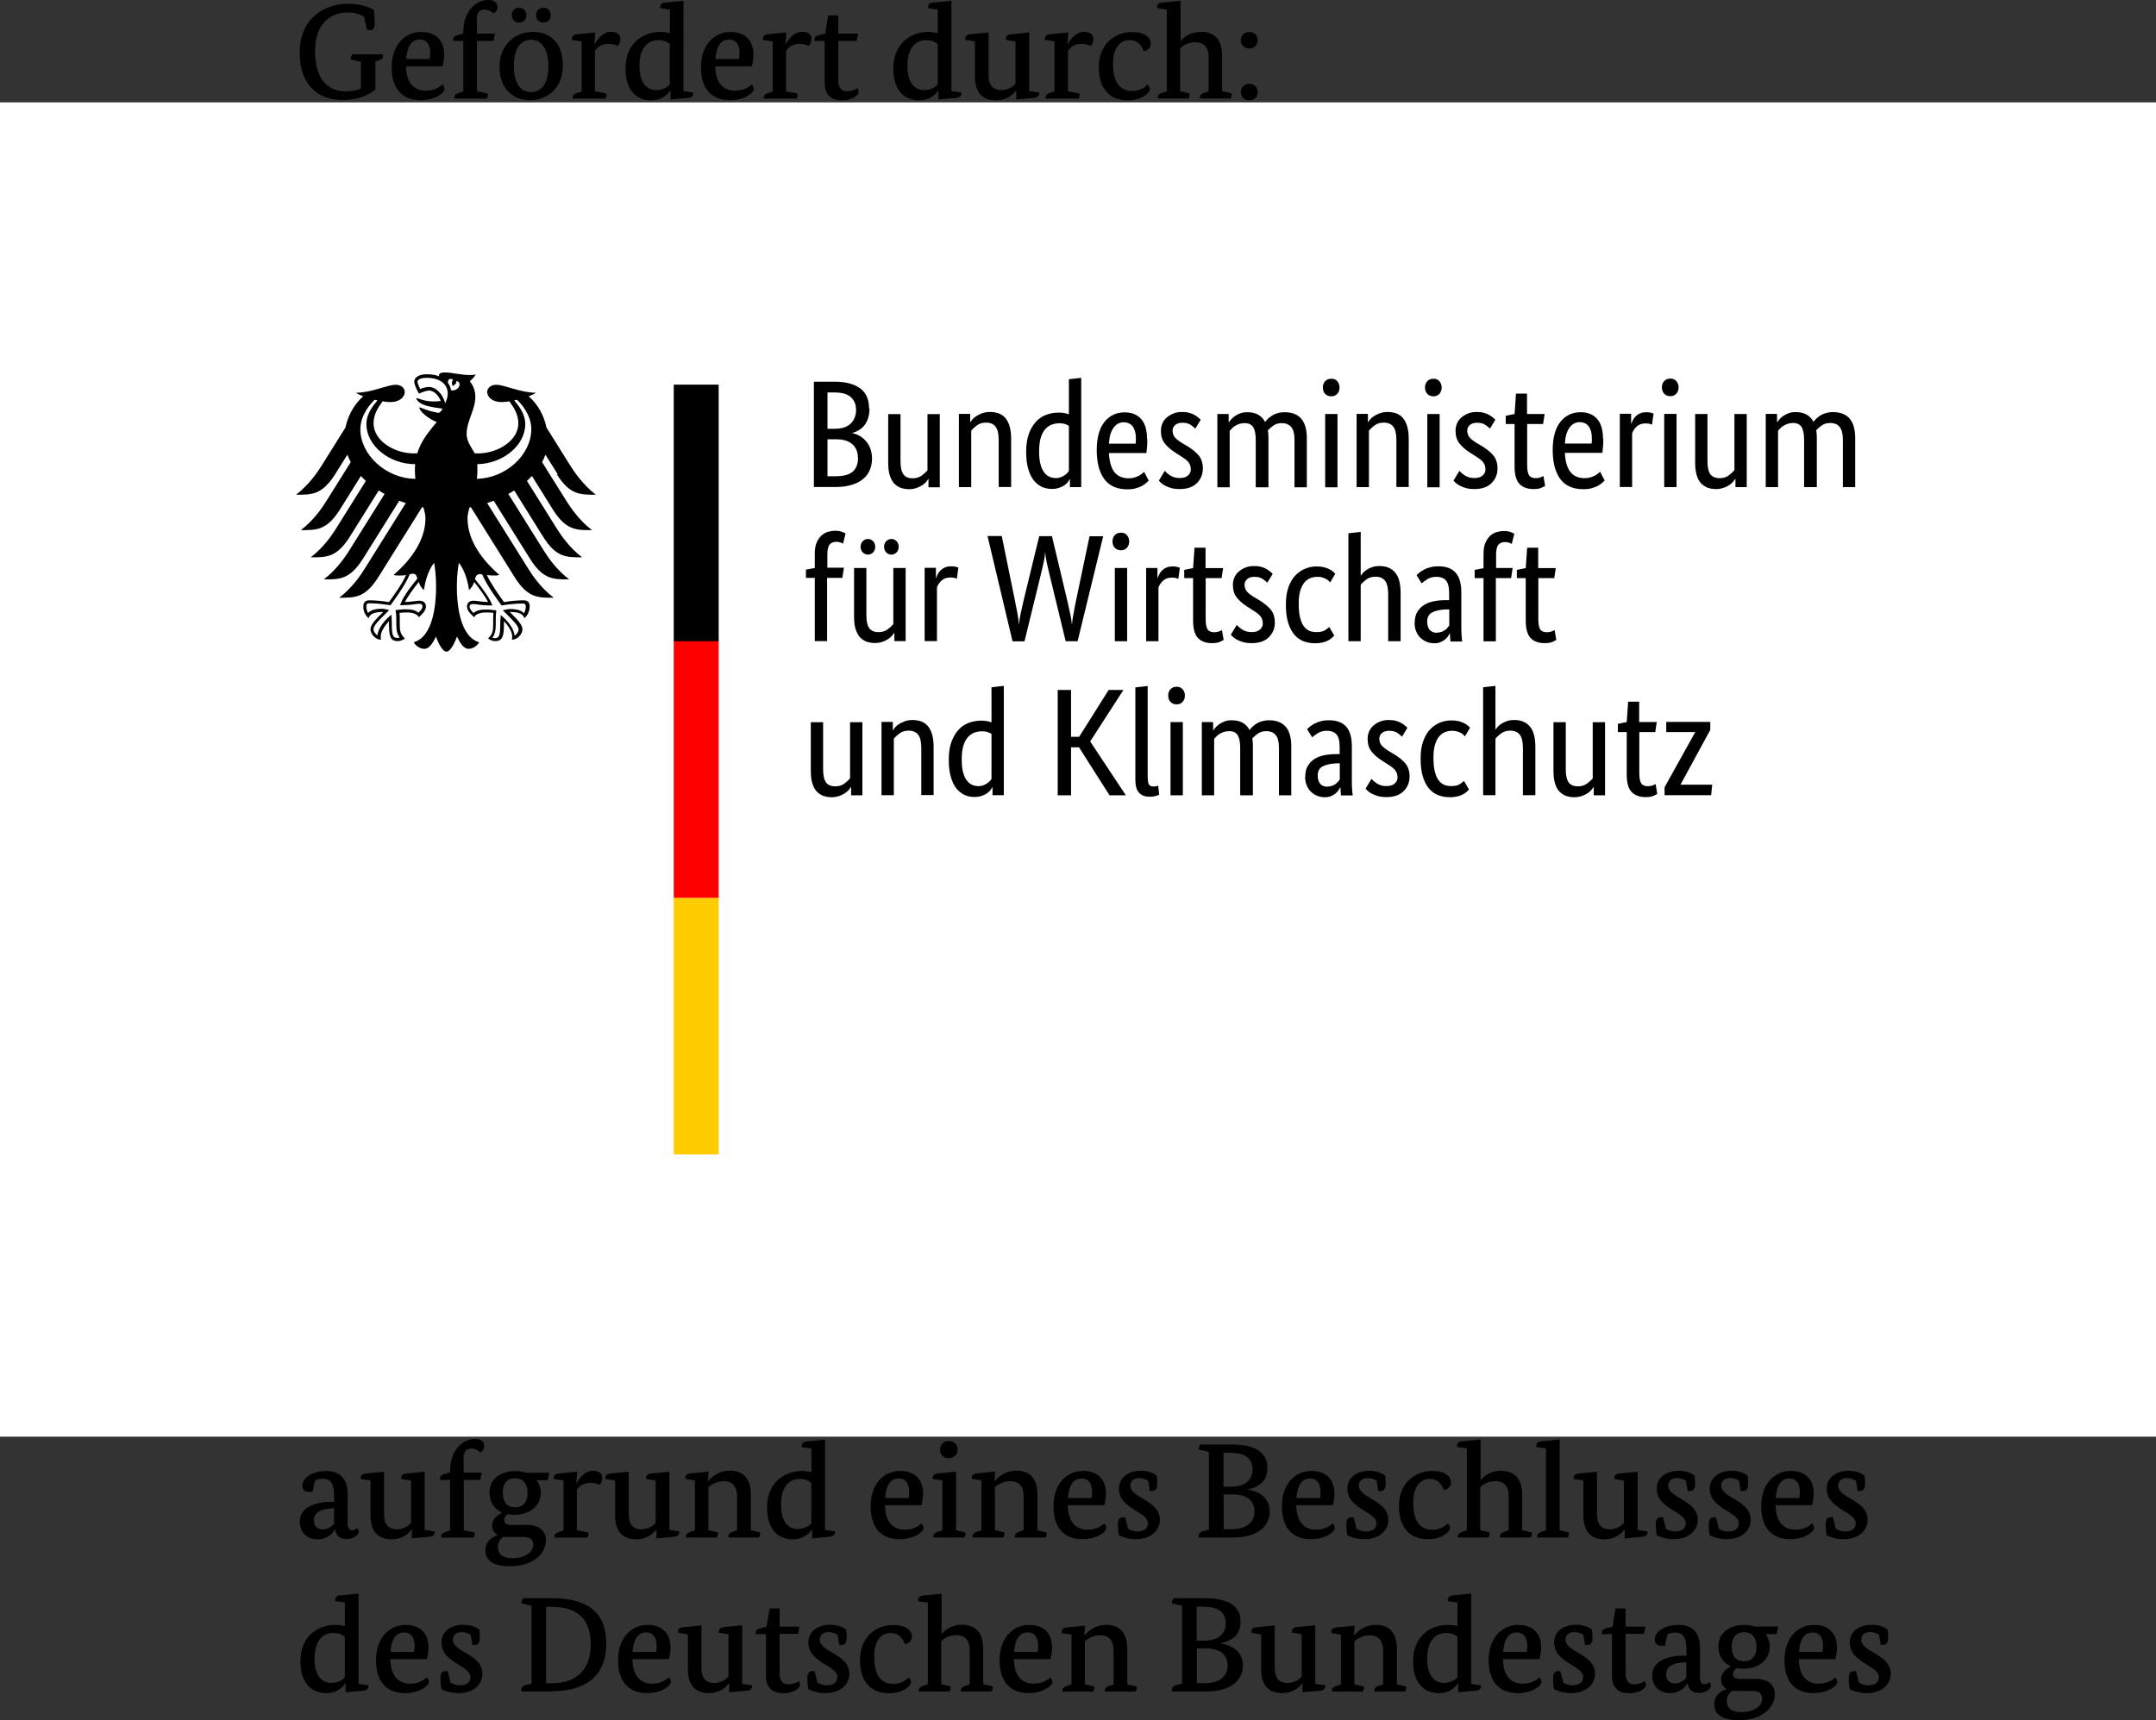 <?xml version="1.0" encoding="UTF-8"?>
<svg xmlns="http://www.w3.org/2000/svg" id="Ebene_1" data-name="Ebene 1" viewBox="0 0 168 134.07">
  <rect x="0" y="0" width="168" height="134.07" fill="#333333" stroke="none"/>
  <defs>
    <style>
      .cls-1 {
        fill: #fff;
      }

      .cls-2 {
        fill: #fc0;
      }

      .cls-3 {
        fill: red;
      }
    </style>
  </defs>
  <g id="Logo_BMWK" data-name="Logo BMWK">
    <rect class="cls-1" y="7.98" width="168" height="104"></rect>
    <path d="M67.75,31.86c0,.29-.04,.54-.11,.75-.07,.21-.17,.4-.29,.55-.12,.15-.27,.28-.43,.37-.16,.1-.33,.17-.51,.21v.02c.21,.04,.41,.12,.6,.23,.19,.11,.35,.25,.49,.42,.14,.17,.25,.36,.33,.59,.08,.23,.12,.47,.12,.74,0,.33-.06,.62-.17,.89-.11,.27-.28,.5-.52,.7-.23,.2-.53,.35-.89,.46s-.78,.17-1.27,.17h-1.68v-8.21h1.58c.48,0,.9,.05,1.24,.15,.35,.1,.63,.24,.85,.42,.22,.18,.38,.4,.48,.66,.1,.26,.15,.55,.15,.86Zm-1.05,.04c0-.38-.13-.69-.4-.94-.27-.25-.69-.37-1.27-.37h-.55v2.83h.54c.56,0,.98-.13,1.26-.4,.29-.27,.43-.64,.43-1.12Zm.15,3.78c0-.44-.14-.8-.43-1.05-.29-.26-.7-.39-1.24-.39h-.7v2.88h.64c.61,0,1.05-.12,1.33-.36,.27-.24,.41-.6,.41-1.08Zm6.38,2.3h-.88v-.64h-.02s-.08,.12-.15,.21c-.08,.09-.18,.18-.3,.26-.12,.08-.27,.16-.45,.22-.17,.06-.37,.1-.58,.1-.25,0-.48-.04-.68-.11-.2-.08-.37-.2-.52-.36-.14-.17-.25-.38-.33-.65-.08-.27-.11-.59-.11-.98v-3.75h.96v3.68c0,.48,.08,.82,.23,1.02,.15,.2,.39,.3,.72,.3,.28,0,.51-.07,.7-.21,.19-.14,.34-.28,.45-.41v-4.38h.96v5.71Zm4.59,0v-3.68c0-.48-.08-.83-.24-1.04-.16-.21-.41-.32-.74-.32-.29,0-.52,.07-.71,.21-.19,.14-.34,.28-.45,.42v4.4h-.96v-5.71h.88v.64h.02s.08-.12,.15-.21c.08-.09,.18-.18,.31-.26,.13-.08,.28-.16,.45-.22,.17-.06,.37-.1,.6-.1,.25,0,.48,.04,.69,.11,.21,.08,.38,.2,.52,.36s.25,.38,.33,.65c.08,.27,.12,.59,.12,.98v3.75h-.96Zm2.14-2.77c0-.58,.08-1.06,.23-1.45,.15-.39,.35-.7,.58-.94,.24-.24,.51-.41,.81-.51,.3-.1,.6-.15,.9-.15,.18,0,.34,.01,.48,.04,.13,.03,.25,.06,.33,.1v-2.74l.96-.11v8.52h-.88v-.61h-.02s-.07,.11-.13,.2-.15,.17-.26,.25-.25,.15-.42,.21c-.17,.06-.36,.09-.58,.09-.27,0-.53-.05-.77-.16-.24-.11-.45-.28-.64-.51-.18-.23-.33-.54-.43-.9-.11-.37-.16-.82-.16-1.34Zm2.26,2.06c.15,0,.29-.02,.4-.06,.12-.04,.22-.09,.31-.15,.09-.06,.16-.12,.22-.18,.06-.06,.11-.12,.14-.17v-3.52c-.09-.06-.19-.1-.3-.14-.12-.04-.26-.06-.43-.06-.22,0-.43,.04-.62,.11-.19,.08-.36,.2-.51,.37-.14,.17-.26,.4-.34,.68s-.12,.62-.12,1.02,.03,.73,.1,.99c.07,.27,.16,.48,.28,.64,.12,.16,.25,.28,.4,.35,.15,.07,.31,.11,.48,.11Zm7.18-3.07c0,.25,0,.46-.02,.64-.02,.18-.03,.34-.05,.47h-2.92c.03,.67,.18,1.17,.43,1.49,.26,.32,.63,.48,1.11,.48,.17,0,.32-.02,.45-.06s.25-.09,.35-.14c.1-.06,.18-.11,.25-.17,.07-.06,.12-.1,.15-.13l.36,.68s-.1,.1-.18,.17c-.08,.08-.19,.15-.32,.23-.13,.08-.3,.14-.5,.2-.2,.06-.43,.08-.7,.08-.36,0-.68-.06-.97-.18-.29-.12-.54-.3-.74-.55-.2-.25-.36-.57-.47-.95-.11-.38-.17-.85-.17-1.39,0-.51,.06-.95,.17-1.32,.11-.37,.27-.67,.47-.91s.43-.41,.69-.53c.26-.11,.54-.17,.84-.17,.55,0,.98,.17,1.29,.52s.46,.86,.46,1.55Zm-1.81-1.29c-.34,0-.61,.14-.82,.43s-.33,.7-.36,1.24h2.08s.01-.1,.02-.17c0-.08,0-.16,0-.24,0-.4-.08-.7-.24-.92-.16-.22-.39-.33-.69-.33Zm5.56,.51c-.06-.07-.18-.17-.35-.29-.17-.12-.38-.18-.65-.18-.25,0-.45,.06-.58,.18-.13,.12-.2,.26-.2,.43,0,.21,.06,.39,.18,.53,.12,.14,.31,.29,.57,.45l.36,.21c.39,.23,.69,.48,.92,.74,.22,.27,.33,.61,.33,1.03,0,.45-.16,.83-.47,1.14-.31,.31-.76,.46-1.35,.46-.23,0-.43-.02-.61-.07-.17-.05-.33-.1-.46-.17-.13-.06-.24-.13-.33-.21-.09-.08-.16-.14-.21-.21l.46-.76s.11,.1,.17,.17c.07,.06,.15,.12,.24,.18,.1,.06,.2,.11,.32,.15,.12,.04,.26,.06,.42,.06,.29,0,.5-.06,.65-.19,.15-.13,.23-.28,.23-.46,0-.13-.02-.25-.05-.35-.04-.1-.09-.19-.16-.27s-.16-.15-.26-.23c-.1-.07-.22-.15-.36-.24l-.36-.23c-.36-.23-.64-.47-.84-.73-.2-.25-.3-.58-.3-.98,0-.21,.04-.41,.12-.59,.08-.18,.2-.33,.35-.46,.15-.13,.33-.23,.53-.31,.2-.08,.42-.11,.65-.11s.41,.02,.57,.07c.16,.04,.3,.1,.41,.17,.11,.07,.21,.13,.29,.2,.08,.07,.14,.12,.18,.17l-.42,.69Zm4.7,4.56v-3.68c0-.47-.07-.81-.2-1.01s-.35-.31-.65-.31c-.16,0-.3,.02-.42,.06-.12,.04-.23,.09-.33,.15s-.18,.12-.25,.2c-.07,.07-.13,.13-.18,.19v4.4h-.96v-5.71h.88v.64h.02c.04-.06,.1-.14,.18-.23,.08-.09,.18-.18,.3-.26,.12-.08,.26-.15,.42-.21s.34-.08,.54-.08c.65,0,1.11,.25,1.38,.76,.06-.08,.13-.16,.23-.26,.1-.09,.21-.17,.33-.25,.13-.08,.27-.14,.43-.18,.16-.05,.33-.07,.52-.07,1.16,0,1.74,.67,1.74,2.02v3.83h-.96v-3.68c0-.47-.08-.81-.25-1.01s-.41-.31-.74-.31c-.27,0-.49,.07-.67,.2-.18,.13-.32,.26-.42,.37,.02,.09,.03,.18,.04,.28,0,.1,.01,.2,.01,.32v3.83h-.96Zm6.37,0h-.96v-5.71h.96v5.71Zm-.48-7.09c-.2,0-.36-.06-.48-.19s-.18-.29-.18-.5,.06-.36,.18-.49,.28-.19,.48-.19,.35,.06,.46,.19,.18,.29,.18,.49-.06,.37-.18,.5-.27,.19-.46,.19Zm5.07,7.09v-3.68c0-.48-.08-.83-.24-1.04-.16-.21-.41-.32-.74-.32-.29,0-.52,.07-.71,.21s-.34,.28-.45,.42v4.4h-.96v-5.71h.88v.64h.02s.08-.12,.15-.21c.08-.09,.18-.18,.31-.26s.28-.16,.45-.22,.37-.1,.59-.1c.25,0,.48,.04,.69,.11,.21,.08,.38,.2,.52,.36s.25,.38,.33,.65c.08,.27,.12,.59,.12,.98v3.75h-.96Zm3.37,0h-.96v-5.71h.96v5.71Zm-.48-7.09c-.2,0-.36-.06-.48-.19s-.18-.29-.18-.5,.06-.36,.18-.49,.28-.19,.48-.19,.35,.06,.46,.19,.18,.29,.18,.49-.06,.37-.18,.5-.27,.19-.46,.19Zm4.41,2.53c-.06-.07-.18-.17-.35-.29-.17-.12-.38-.18-.65-.18-.25,0-.45,.06-.58,.18s-.2,.26-.2,.43c0,.21,.06,.39,.18,.53,.12,.14,.31,.29,.57,.45l.36,.21c.39,.23,.69,.48,.92,.74,.22,.27,.33,.61,.33,1.03,0,.45-.16,.83-.47,1.14-.31,.31-.76,.46-1.35,.46-.23,0-.43-.02-.61-.07-.17-.05-.33-.1-.46-.17-.13-.06-.24-.13-.33-.21-.09-.08-.16-.14-.21-.21l.46-.76s.11,.1,.17,.17c.07,.06,.15,.12,.24,.18,.1,.06,.2,.11,.32,.15s.26,.06,.42,.06c.29,0,.5-.06,.65-.19,.15-.13,.23-.28,.23-.46,0-.13-.02-.25-.05-.35-.04-.1-.09-.19-.16-.27s-.16-.15-.26-.23-.22-.15-.36-.24l-.36-.23c-.36-.23-.64-.47-.84-.73-.2-.25-.3-.58-.3-.98,0-.21,.04-.41,.12-.59,.08-.18,.2-.33,.35-.46,.15-.13,.33-.23,.53-.31,.2-.08,.42-.11,.65-.11s.41,.02,.57,.07c.16,.04,.3,.1,.41,.17,.11,.07,.21,.13,.29,.2,.08,.07,.14,.12,.18,.17l-.42,.69Zm4.14-.37h-1.25v3.17c0,.4,.05,.68,.15,.83,.1,.15,.28,.22,.52,.22,.14,0,.27-.02,.37-.06s.18-.08,.23-.11l.13,.77s-.13,.08-.29,.15c-.15,.07-.35,.1-.61,.1-.49,0-.86-.14-1.11-.41-.25-.27-.37-.73-.37-1.36v-3.3h-.69v-.64l.69-.14,.11-1.59h.86v1.59h1.37l-.12,.79Zm4.68,1.14c0,.25,0,.46-.02,.64s-.03,.34-.05,.47h-2.92c.03,.67,.18,1.17,.43,1.49,.26,.32,.63,.48,1.11,.48,.17,0,.32-.02,.45-.06s.25-.09,.35-.14c.1-.06,.18-.11,.25-.17,.07-.06,.12-.1,.15-.13l.36,.68s-.1,.1-.18,.17c-.08,.08-.19,.15-.32,.23-.13,.08-.3,.14-.5,.2-.2,.06-.43,.08-.7,.08-.36,0-.68-.06-.97-.18-.29-.12-.54-.3-.74-.55-.2-.25-.36-.57-.47-.95-.11-.38-.17-.85-.17-1.39,0-.51,.06-.95,.17-1.32,.11-.37,.27-.67,.47-.91s.43-.41,.69-.53c.26-.11,.54-.17,.84-.17,.55,0,.98,.17,1.29,.52s.46,.86,.46,1.55Zm-1.81-1.29c-.34,0-.61,.14-.82,.43s-.33,.7-.36,1.24h2.08s.01-.1,.02-.17c0-.08,0-.16,0-.24,0-.4-.08-.7-.24-.92-.16-.22-.39-.33-.69-.33Zm5.6,.2s-.08-.04-.15-.06c-.08-.02-.19-.04-.32-.04-.3,0-.54,.08-.71,.24-.17,.16-.29,.34-.36,.53v4.19h-.96v-5.71h.88v.77h.02c.04-.11,.09-.22,.15-.33s.14-.2,.24-.29,.21-.15,.34-.2c.13-.05,.29-.07,.47-.07,.13,0,.24,.01,.33,.04s.15,.04,.2,.06l-.12,.86Zm1.92,4.87h-.96v-5.71h.96v5.71Zm-.48-7.09c-.2,0-.36-.06-.48-.19s-.18-.29-.18-.5,.06-.36,.18-.49,.28-.19,.48-.19,.35,.06,.46,.19,.18,.29,.18,.49-.06,.37-.18,.5-.27,.19-.46,.19Zm5.95,7.09h-.88v-.64h-.02s-.08,.12-.15,.21c-.08,.09-.18,.18-.3,.26-.12,.08-.27,.16-.45,.22-.17,.06-.37,.1-.58,.1-.25,0-.48-.04-.68-.11-.2-.08-.37-.2-.52-.36s-.25-.38-.33-.65c-.08-.27-.11-.59-.11-.98v-3.75h.96v3.68c0,.48,.08,.82,.23,1.02,.15,.2,.39,.3,.72,.3,.28,0,.51-.07,.7-.21,.19-.14,.34-.28,.45-.41v-4.38h.96v5.71Zm4.47,0v-3.68c0-.47-.07-.81-.2-1.01s-.35-.31-.65-.31c-.16,0-.3,.02-.42,.06-.12,.04-.23,.09-.33,.15-.1,.06-.18,.12-.25,.2s-.13,.13-.18,.19v4.4h-.96v-5.71h.88v.64h.02c.04-.06,.1-.14,.18-.23,.08-.09,.18-.18,.3-.26s.26-.15,.42-.21,.34-.08,.54-.08c.65,0,1.11,.25,1.38,.76,.06-.08,.13-.16,.23-.26,.1-.09,.21-.17,.33-.25,.13-.08,.27-.14,.43-.18s.33-.07,.52-.07c1.16,0,1.74,.67,1.74,2.02v3.83h-.96v-3.68c0-.47-.08-.81-.25-1.01-.17-.21-.41-.31-.74-.31-.27,0-.49,.07-.67,.2-.18,.13-.32,.26-.42,.37,.02,.09,.03,.18,.04,.28,0,.1,.01,.2,.01,.32v3.83h-.96Zm-74.96,7.07h-1.17v4.93h-.96v-4.93h-.69v-.64l.69-.13v-1.14c0-.31,.04-.58,.13-.8,.09-.22,.2-.4,.35-.55,.14-.14,.31-.25,.5-.31s.39-.1,.61-.1,.38,.03,.52,.08c.14,.06,.24,.1,.29,.13l-.2,.8s-.11-.07-.2-.1-.19-.05-.32-.05c-.23,0-.4,.07-.52,.21-.12,.14-.18,.4-.18,.79v1.02h1.29l-.12,.79Zm4.95,4.93h-.88v-.64h-.02s-.08,.12-.15,.21c-.08,.09-.18,.18-.3,.26-.12,.08-.27,.16-.45,.22-.17,.06-.37,.1-.58,.1-.25,0-.48-.04-.68-.11-.2-.08-.37-.2-.52-.36-.14-.17-.25-.38-.33-.65-.08-.27-.11-.59-.11-.98v-3.75h.96v3.68c0,.48,.08,.82,.23,1.02,.15,.2,.39,.3,.72,.3,.28,0,.51-.07,.7-.21,.19-.14,.34-.28,.45-.41v-4.38h.96v5.71Zm-2.37-7.35c0,.18-.06,.33-.17,.44s-.25,.17-.4,.17-.29-.06-.4-.17-.17-.26-.17-.44,.06-.33,.17-.44,.25-.17,.4-.17,.29,.06,.4,.17,.17,.26,.17,.44Zm1.83,0c0,.18-.06,.33-.17,.44-.11,.11-.25,.17-.4,.17s-.29-.06-.4-.17-.17-.26-.17-.44,.06-.33,.17-.44,.25-.17,.4-.17,.29,.06,.4,.17c.11,.11,.17,.26,.17,.44Zm4.52,2.49s-.08-.04-.15-.06c-.08-.02-.19-.04-.32-.04-.3,0-.54,.08-.71,.24-.17,.16-.29,.34-.36,.53v4.19h-.96v-5.71h.88v.77h.02c.04-.11,.09-.22,.15-.33s.14-.2,.24-.29c.1-.08,.21-.15,.34-.2,.13-.05,.29-.07,.47-.07,.13,0,.24,.01,.33,.04s.15,.04,.2,.06l-.12,.86Zm11.42-3.34l-2,8.21h-.93l-1.25-5.16c-.09-.36-.16-.69-.23-1-.06-.31-.1-.56-.11-.74h-.02c0,.18-.03,.42-.1,.73s-.14,.63-.23,.99l-1.27,5.19h-.93l-1.95-8.21h1.11l1.02,5c.08,.38,.15,.74,.21,1.08,.06,.34,.09,.6,.1,.78h.02c0-.18,.05-.45,.12-.8,.08-.35,.16-.71,.24-1.08l1.21-4.97h.99l1.19,5c.09,.38,.17,.74,.24,1.08,.07,.34,.11,.6,.12,.78h.02c0-.18,.04-.45,.11-.8,.06-.35,.13-.72,.21-1.1l1.04-4.95h1.05Zm1.86,8.21h-.96v-5.71h.96v5.71Zm-.48-7.09c-.2,0-.36-.06-.48-.19-.12-.13-.18-.29-.18-.5s.06-.36,.18-.49c.12-.13,.28-.19,.48-.19s.35,.06,.46,.19c.12,.13,.18,.29,.18,.49s-.06,.37-.18,.5c-.12,.13-.27,.19-.46,.19Zm4.46,2.23s-.08-.04-.15-.06c-.08-.02-.19-.04-.32-.04-.3,0-.54,.08-.71,.24-.17,.16-.29,.34-.36,.53v4.19h-.96v-5.71h.88v.77h.02c.04-.11,.09-.22,.15-.33,.06-.11,.14-.2,.24-.29s.21-.15,.34-.2c.13-.05,.29-.07,.47-.07,.13,0,.24,.01,.33,.04,.08,.02,.15,.04,.2,.06l-.12,.86Zm3.39-.06h-1.25v3.17c0,.4,.05,.68,.15,.83,.1,.15,.28,.22,.52,.22,.14,0,.27-.02,.37-.06,.1-.04,.18-.08,.23-.11l.13,.77s-.13,.08-.29,.15c-.15,.07-.35,.1-.61,.1-.49,0-.86-.14-1.11-.41-.25-.27-.37-.73-.37-1.36v-3.3h-.69v-.64l.69-.14,.11-1.59h.86v1.59h1.37l-.12,.79Zm3.56,.37c-.06-.07-.18-.17-.35-.29-.17-.12-.38-.18-.65-.18-.25,0-.45,.06-.58,.18-.13,.12-.2,.26-.2,.43,0,.21,.06,.39,.18,.53,.12,.14,.31,.29,.57,.45l.36,.21c.39,.23,.69,.48,.92,.74,.22,.27,.33,.61,.33,1.03,0,.45-.16,.83-.47,1.14-.31,.31-.76,.46-1.35,.46-.23,0-.43-.02-.61-.07s-.33-.1-.46-.17c-.13-.06-.24-.13-.33-.21-.09-.08-.16-.14-.21-.21l.46-.76s.11,.1,.17,.17c.07,.06,.15,.12,.24,.18,.1,.06,.2,.11,.32,.15,.12,.04,.26,.06,.42,.06,.29,0,.5-.06,.65-.19,.15-.13,.23-.28,.23-.46,0-.13-.02-.25-.05-.35-.04-.1-.09-.19-.16-.27-.07-.08-.16-.15-.26-.23s-.22-.15-.36-.24l-.36-.23c-.36-.23-.64-.47-.84-.73-.2-.25-.3-.58-.3-.98,0-.21,.04-.41,.12-.59,.08-.18,.2-.33,.35-.46,.15-.13,.33-.23,.53-.31,.2-.08,.42-.11,.65-.11s.41,.02,.57,.07c.16,.04,.3,.1,.41,.17,.11,.07,.21,.13,.29,.2,.08,.07,.14,.12,.18,.17l-.42,.69Zm4.88-.05s-.06-.06-.11-.11c-.05-.05-.12-.1-.2-.14s-.17-.09-.29-.12c-.11-.04-.24-.05-.38-.05-.21,0-.4,.04-.58,.11-.18,.08-.33,.2-.46,.36-.13,.17-.23,.38-.31,.65-.08,.27-.11,.59-.11,.97,0,.42,.03,.77,.1,1.06,.07,.29,.16,.51,.28,.68,.12,.17,.26,.29,.43,.37,.17,.08,.36,.11,.57,.11,.29,0,.52-.05,.67-.15,.15-.1,.26-.19,.33-.25l.39,.67s-.1,.11-.17,.17c-.08,.07-.17,.13-.29,.2s-.26,.12-.43,.16c-.17,.04-.37,.07-.59,.07-.32,0-.61-.05-.89-.15s-.52-.27-.73-.51c-.21-.24-.37-.55-.49-.93s-.18-.85-.18-1.42,.07-1.01,.21-1.39,.33-.69,.56-.92c.23-.23,.49-.4,.77-.51,.28-.11,.57-.16,.85-.16,.21,0,.4,.02,.57,.06,.16,.04,.3,.09,.42,.15,.11,.06,.21,.12,.29,.19,.08,.07,.14,.12,.18,.17l-.4,.68Zm4.53,4.61v-3.68c0-.48-.08-.83-.24-1.04-.16-.21-.41-.32-.74-.32-.29,0-.52,.07-.71,.21s-.34,.28-.45,.42v4.4h-.96v-8.41l.96-.11v3.39h.02s.08-.11,.15-.19c.07-.08,.16-.16,.28-.24s.26-.15,.43-.21c.17-.06,.37-.09,.6-.09,.5,0,.9,.16,1.19,.49,.29,.33,.44,.86,.44,1.62v3.75h-.96Zm2.07-1.45c0-.33,.06-.61,.19-.83,.13-.22,.3-.4,.51-.54,.21-.14,.47-.24,.76-.3,.29-.06,.6-.09,.92-.09h.3v-.55c0-.48-.09-.82-.26-1-.17-.18-.41-.27-.72-.27-.29,0-.52,.06-.71,.18-.19,.12-.34,.23-.45,.33l-.4-.64c.06-.06,.14-.13,.24-.21,.1-.08,.22-.15,.36-.23s.31-.13,.49-.18,.39-.07,.62-.07c.59,0,1.03,.16,1.33,.49s.45,.85,.45,1.57v2.61c0,.25,0,.49,.02,.72,.02,.23,.03,.39,.05,.47h-.92l-.04-.63h-.02c-.03,.07-.08,.15-.14,.24-.06,.09-.14,.17-.24,.25-.1,.08-.21,.14-.35,.2s-.29,.08-.48,.08c-.21,0-.41-.04-.6-.12-.19-.08-.35-.19-.49-.33-.14-.14-.25-.31-.32-.51-.08-.19-.11-.41-.11-.64Zm1.73,.77c.13,0,.25-.02,.36-.06,.1-.04,.19-.09,.27-.14,.08-.06,.14-.12,.19-.18,.05-.07,.1-.12,.14-.17v-1.26h-.31c-.46,.03-.81,.11-1.05,.25s-.36,.37-.36,.69c0,.29,.07,.51,.2,.66,.13,.15,.32,.22,.56,.22Zm5.76-4.25h-1.17v4.93h-.96v-4.93h-.69v-.64l.69-.13v-1.14c0-.31,.04-.58,.13-.8s.2-.4,.35-.55,.31-.25,.5-.31,.39-.1,.61-.1,.38,.03,.52,.08c.14,.06,.24,.1,.29,.13l-.2,.8s-.11-.07-.2-.1-.19-.05-.32-.05c-.23,0-.4,.07-.52,.21s-.18,.4-.18,.79v1.02h1.29l-.12,.79Zm3.39,0h-1.25v3.17c0,.4,.05,.68,.15,.83,.1,.15,.28,.22,.52,.22,.14,0,.27-.02,.37-.06s.18-.08,.23-.11l.13,.77s-.13,.08-.29,.15c-.15,.07-.35,.1-.61,.1-.49,0-.86-.14-1.11-.41-.25-.27-.37-.73-.37-1.36v-3.3h-.69v-.64l.69-.14,.11-1.59h.86v1.59h1.37l-.12,.79Zm-53.92,16.93h-.88v-.64h-.02s-.08,.12-.15,.21c-.08,.09-.18,.18-.3,.26-.12,.08-.27,.16-.45,.22-.17,.06-.37,.1-.58,.1-.25,0-.48-.04-.68-.11-.2-.08-.37-.2-.52-.36s-.25-.38-.33-.65c-.08-.27-.11-.59-.11-.98v-3.75h.96v3.68c0,.48,.08,.82,.23,1.02,.15,.2,.39,.3,.72,.3,.28,0,.51-.07,.7-.21,.19-.14,.34-.28,.45-.41v-4.38h.96v5.71Zm4.59,0v-3.68c0-.48-.08-.83-.24-1.04-.16-.21-.41-.32-.74-.32-.29,0-.52,.07-.71,.21-.19,.14-.34,.28-.45,.42v4.4h-.96v-5.71h.88v.64h.02s.08-.12,.15-.21c.08-.09,.18-.18,.31-.26,.13-.08,.28-.16,.45-.22s.37-.1,.59-.1c.25,0,.48,.04,.69,.11,.21,.08,.38,.2,.52,.36,.14,.17,.25,.38,.33,.65,.08,.27,.12,.59,.12,.98v3.75h-.96Zm2.14-2.77c0-.58,.08-1.06,.23-1.45s.35-.7,.58-.94c.24-.24,.51-.41,.81-.51,.3-.1,.6-.15,.9-.15,.18,0,.34,.01,.48,.04,.13,.03,.25,.06,.33,.1v-2.74l.96-.11v8.52h-.88v-.61h-.02s-.07,.11-.13,.2-.15,.17-.26,.25c-.11,.08-.25,.15-.42,.21-.17,.06-.36,.09-.58,.09-.27,0-.53-.05-.77-.16-.24-.11-.45-.28-.64-.51-.18-.23-.33-.54-.43-.9-.11-.37-.16-.82-.16-1.34Zm2.26,2.06c.15,0,.29-.02,.4-.06,.12-.04,.22-.09,.31-.15,.09-.06,.16-.12,.22-.18,.06-.06,.11-.12,.14-.17v-3.52c-.09-.06-.19-.1-.3-.14-.12-.04-.26-.06-.43-.06-.22,0-.43,.04-.62,.11-.19,.08-.36,.2-.51,.37-.14,.17-.26,.4-.34,.68-.08,.28-.12,.62-.12,1.02s.03,.73,.1,.99c.07,.27,.16,.48,.28,.64,.12,.16,.25,.28,.4,.35s.31,.11,.48,.11Zm8.76-3.49l2.78,4.2h-1.27l-2.38-3.74h-.62v3.74h-1.04v-8.21h1.04v3.65h.63l2.3-3.65h1.15l-2.59,4.01Zm4.49,2.87c0,.24,.03,.4,.1,.5,.07,.1,.18,.14,.35,.14,.09,0,.16,0,.22-.02,.06-.02,.11-.03,.14-.05l.08,.71s-.13,.06-.26,.1c-.13,.04-.3,.06-.51,.06-.33,0-.59-.1-.79-.3s-.3-.55-.3-1.06v-7.16l.96-.11v7.19Zm2.73,1.33h-.96v-5.71h.96v5.71Zm-.48-7.09c-.2,0-.36-.06-.48-.19-.12-.13-.18-.29-.18-.5s.06-.36,.18-.49c.12-.13,.28-.19,.48-.19s.35,.06,.46,.19c.12,.13,.18,.29,.18,.49s-.06,.37-.18,.5c-.12,.13-.27,.19-.46,.19Zm4.95,7.09v-3.68c0-.47-.07-.81-.2-1.01-.13-.21-.35-.31-.65-.31-.16,0-.3,.02-.42,.06-.12,.04-.23,.09-.33,.15s-.18,.12-.25,.2c-.07,.07-.13,.13-.18,.19v4.4h-.96v-5.71h.88v.64h.02c.04-.06,.1-.14,.18-.23,.08-.09,.18-.18,.3-.26,.12-.08,.26-.15,.42-.21,.16-.06,.34-.08,.54-.08,.65,0,1.11,.25,1.38,.76,.06-.08,.13-.16,.23-.26,.1-.09,.21-.17,.33-.25,.13-.08,.27-.14,.43-.18s.33-.07,.52-.07c1.16,0,1.74,.67,1.74,2.02v3.83h-.96v-3.68c0-.47-.08-.81-.25-1.01-.17-.21-.41-.31-.74-.31-.27,0-.49,.07-.67,.2-.18,.13-.32,.26-.42,.37,.02,.09,.03,.18,.04,.28,0,.1,.01,.2,.01,.32v3.83h-.96Zm5.07-1.45c0-.33,.06-.61,.19-.83s.3-.4,.51-.54c.21-.14,.47-.24,.76-.3,.29-.06,.6-.09,.92-.09h.3v-.55c0-.48-.09-.82-.26-1-.17-.18-.41-.27-.72-.27-.29,0-.52,.06-.71,.18-.19,.12-.34,.23-.45,.33l-.4-.64c.06-.06,.14-.13,.24-.21,.1-.08,.22-.15,.36-.23,.14-.07,.31-.13,.49-.18s.39-.07,.62-.07c.59,0,1.03,.16,1.33,.49,.3,.33,.45,.85,.45,1.57v2.61c0,.25,0,.49,.02,.72,.02,.23,.03,.39,.05,.47h-.92l-.04-.63h-.02c-.03,.07-.08,.15-.14,.24-.06,.09-.14,.17-.24,.25-.1,.08-.21,.14-.35,.2s-.29,.08-.48,.08c-.21,0-.41-.04-.6-.12-.19-.08-.35-.19-.49-.33-.14-.14-.25-.31-.32-.51-.08-.19-.11-.41-.11-.64Zm1.73,.77c.13,0,.25-.02,.36-.06s.19-.09,.27-.14c.08-.06,.14-.12,.19-.18,.05-.07,.1-.12,.14-.17v-1.26h-.31c-.46,.03-.81,.11-1.05,.25s-.36,.37-.36,.69c0,.29,.07,.51,.2,.66,.13,.15,.32,.22,.56,.22Zm5.82-3.88c-.06-.07-.18-.17-.35-.29-.17-.12-.38-.18-.65-.18-.25,0-.45,.06-.58,.18-.13,.12-.2,.26-.2,.43,0,.21,.06,.39,.18,.53,.12,.14,.31,.29,.57,.45l.36,.21c.39,.23,.69,.48,.92,.74,.22,.27,.33,.61,.33,1.03,0,.45-.16,.83-.47,1.14-.31,.31-.76,.46-1.35,.46-.23,0-.43-.02-.61-.07s-.33-.1-.46-.17c-.13-.06-.24-.13-.33-.21-.09-.08-.16-.14-.21-.21l.46-.76s.11,.1,.17,.17c.07,.06,.15,.12,.24,.18s.2,.11,.32,.15,.26,.06,.42,.06c.29,0,.5-.06,.65-.19,.15-.13,.23-.28,.23-.46,0-.13-.02-.25-.05-.35-.04-.1-.09-.19-.16-.27-.07-.08-.16-.15-.26-.23s-.22-.15-.36-.24l-.36-.23c-.36-.23-.64-.47-.84-.73-.2-.25-.3-.58-.3-.98,0-.21,.04-.41,.12-.59,.08-.18,.2-.33,.35-.46,.15-.13,.33-.23,.53-.31,.2-.08,.42-.11,.65-.11s.41,.02,.57,.07c.16,.04,.3,.1,.41,.17,.11,.07,.21,.13,.29,.2,.08,.07,.14,.12,.18,.17l-.42,.69Zm4.88-.05s-.06-.06-.11-.11c-.05-.05-.12-.1-.2-.14s-.17-.09-.29-.12-.24-.05-.38-.05c-.21,0-.4,.04-.58,.11-.18,.08-.33,.2-.46,.36s-.23,.38-.31,.65c-.08,.27-.11,.59-.11,.97,0,.42,.03,.77,.1,1.06,.07,.29,.16,.51,.28,.68,.12,.17,.26,.29,.43,.37,.17,.08,.36,.11,.57,.11,.29,0,.52-.05,.67-.15s.26-.19,.33-.25l.39,.67s-.1,.11-.17,.17c-.08,.07-.17,.13-.29,.2s-.26,.12-.43,.16c-.17,.04-.37,.07-.59,.07-.32,0-.61-.05-.89-.15-.28-.1-.52-.27-.73-.51s-.37-.55-.49-.93-.18-.85-.18-1.42,.07-1.01,.21-1.39,.33-.69,.56-.92c.23-.23,.49-.4,.77-.51,.28-.11,.57-.16,.85-.16,.21,0,.4,.02,.57,.06,.16,.04,.3,.09,.42,.15,.11,.06,.21,.12,.29,.19,.08,.07,.14,.12,.18,.17l-.4,.68Zm4.53,4.61v-3.68c0-.48-.08-.83-.24-1.04-.16-.21-.41-.32-.74-.32-.29,0-.52,.07-.71,.21-.19,.14-.34,.28-.45,.42v4.4h-.96v-8.41l.96-.11v3.39h.02s.08-.11,.15-.19c.07-.08,.16-.16,.28-.24,.12-.08,.26-.15,.43-.21,.17-.06,.37-.09,.6-.09,.5,0,.9,.16,1.19,.49s.44,.86,.44,1.62v3.75h-.96Zm6.4,0h-.88v-.64h-.02s-.08,.12-.15,.21c-.08,.09-.18,.18-.3,.26-.12,.08-.27,.16-.45,.22s-.37,.1-.58,.1c-.25,0-.48-.04-.68-.11-.2-.08-.37-.2-.52-.36s-.25-.38-.33-.65c-.08-.27-.11-.59-.11-.98v-3.75h.96v3.68c0,.48,.08,.82,.23,1.02,.15,.2,.39,.3,.72,.3,.28,0,.51-.07,.7-.21,.19-.14,.34-.28,.45-.41v-4.38h.96v5.71Zm3.92-4.93h-1.25v3.17c0,.4,.05,.68,.15,.83,.1,.15,.28,.22,.52,.22,.14,0,.27-.02,.37-.06s.18-.08,.23-.11l.13,.77s-.13,.08-.29,.15c-.15,.07-.35,.1-.61,.1-.49,0-.86-.14-1.11-.41-.25-.27-.37-.73-.37-1.36v-3.3h-.69v-.64l.69-.14,.11-1.59h.86v1.59h1.37l-.12,.79Zm4.28-.17l-2.31,4.25v.02h2.46l-.08,.82h-3.63v-.62l2.38-4.28v-.02h-2.25v-.79h3.43v.62Z"></path>
    <polygon class="cls-2" points="54.5 69.98 56 69.98 56 89.98 52.5 89.98 52.5 69.98 54.5 69.98"></polygon>
    <polygon class="cls-3" points="54.5 49.88 56 49.88 56 69.98 52.5 69.98 52.5 49.88 54.5 49.88"></polygon>
    <path d="M43.39,36.97c1.02,1.62,1.83,1.59,3.04,1.59-1-.77-1.66-1.75-1.98-2.25l-1.87-2.99c-.18-.92-.66-1.79-1.38-2.43,.24-.09,.44-.19,.56-.28-1.22,0-2.43-.62-3.1-.62-.43,0-.7,.26-.7,.59,.03,.38,.42,.76,1.13,.76,.16,0,.37-.02,.6-.06,.39,.54,.7,1.03,.7,1.73,0,1.31-1.57,2.33-3.15,2.33-.09,0-.17,0-.26-.01-.14-.32-.62-.87-.62-1.49,0-1.04,.68-1.89,.68-2.92,0-.64-.31-1.04-.43-1.2,.19-.18,.41-.4,.46-.55-.11,.05-.25,.06-.44,.06-.76,0-1.38-.2-1.98-.2-.34,0-.44,.11-.44,.21,0,.04,0,.07,.02,.09-.13-.05-.25-.08-.39-.11-.18-.03-.37-.05-.57-.05-.73,0-.99,.31-.99,.57,0,.22,.18,.63,.37,.94,.29-.14,.63-.24,.78-.24,.39,0,.73,.37,.92,.81-.26,.03-.31,.04-.58,.04-.71,0-1.2-.26-1.3-.26,0,0-.03,0-.03,.02,0,.1,.2,.36,.6,.51,.52,.19,1.31,.27,1.44,.29,0,.02-.13,.27-.28,.32-.03,.01-.06,.01-.09,0-.55-.11-.7-.15-1.4-.42-.02,0-.03,0-.03,.03,0,.27,.71,.88,1.35,1.11-.53,.68-1.2,1.38-1.51,2.44-.09,0-.17,.01-.26,.01-1.58,0-3.15-1.02-3.15-2.33,0-.7,.31-1.19,.7-1.73,.23,.04,.44,.06,.6,.06,.72,0,1.1-.38,1.13-.76,0-.34-.28-.59-.7-.59-.67,0-1.88,.62-3.1,.62,.12,.09,.32,.19,.56,.28-.72,.64-1.19,1.51-1.38,2.43l-1.87,2.99c-.31,.5-.98,1.48-1.98,2.25,1.21,0,2.01,.03,3.04-1.59l.96-1.53c.07,.2,.16,.39,.26,.58l-1.91,3.05c-.32,.51-.97,1.48-1.98,2.25,1.21,0,2.01,.03,3.04-1.59l1.64-2.63c.12,.13,.25,.26,.39,.38l-2.32,3.71c-.32,.51-.97,1.48-1.98,2.25,1.21,0,2.01,.03,3.04-1.59l2.26-3.62c.15,.09,.3,.19,.46,.27l-2.76,4.41c-.32,.51-.97,1.48-1.98,2.25,1.21,0,2.01,.03,3.04-1.59l2.84-4.54c.17,.06,.34,.13,.51,.18l-3.21,5.13c-.31,.5-.98,1.49-1.98,2.25,1.21,0,2.01,.03,3.04-1.59l3.42-5.47s.07,.01,.1,.02c.09,.3,.16,.57,.16,.85,0,1.72-1.13,3.24-2.48,4.41,.09,.04,.24,.05,.38,.05,.28,0,.46-.01,.59-.04-.31,.71-.99,1.63-1.33,2.11-.44-.08-1.09-.14-1.51-.14s-.49,.26-.49,.49c0,.4,.19,.72,.41,.9,.08-.21,.25-.48,1.06-.48,.02,0,.04,0,.08,0-.24,.27-.99,.87-.99,1.36,0,.32,.35,.8,.82,.8-.03-.1-.02-.2-.02-.27,0-.39,.35-.86,.64-1.18,0,.1,0,.09,0,.2,0,.93,.08,1.36,.68,1.36,.29,0,.49-.16,.56-.21-.38-.35-.4-.63-.4-1.15,0-.14,0-.27,0-.45,0-.12,0-.28-.02-.39,.21-.03,.3-.03,.46-.03,0,0,.84-.07,1.04,.37,.23-.21,.56-.5,.56-.83,0-.21-.1-.46-.53-.46-.16,0-.68,.1-1.11,.1,.12-.26,.63-1.01,1.08-1.56,.07,.21,.17,.44,.41,.63,.03-.35,.24-1.46,.79-2.12,.06,.44,.15,.89,.15,1.84,0,2.31-.56,4.02-1.74,4.35,.15,.27,.48,.51,.82,.51,.43,0,.67-.49,.91-.95,.12,.34,.47,1.17,.82,1.17s.69-.83,.82-1.17c.24,.46,.48,.95,.91,.95,.34,0,.66-.24,.82-.51-1.18-.33-1.74-2.04-1.74-4.35,0-.95,.09-1.4,.15-1.84,.55,.65,.76,1.76,.79,2.12,.23-.19,.34-.42,.41-.63,.45,.55,.96,1.3,1.08,1.56-.43,0-.95-.1-1.11-.1-.43,0-.53,.24-.53,.46,0,.33,.33,.62,.56,.83,.2-.44,1.04-.37,1.04-.37,.16,0,.25,0,.46,.03-.02,.11-.02,.27-.02,.39,0,.18,0,.32,0,.45,0,.52-.02,.8-.4,1.15,.07,.05,.27,.21,.56,.21,.59,0,.68-.43,.68-1.36,0-.11,0-.1,0-.2,.29,.32,.64,.78,.64,1.18,0,.07,0,.17-.02,.27,.47,0,.82-.48,.82-.8,0-.49-.75-1.09-.99-1.36,.04,0,.07,0,.08,0,.82,0,.98,.27,1.06,.48,.22-.18,.41-.5,.41-.9,0-.23-.05-.49-.49-.49s-1.07,.06-1.51,.14c-.34-.48-1.01-1.4-1.33-2.11,.13,.02,.31,.04,.59,.04,.14,0,.29-.01,.38-.05-1.35-1.17-2.48-2.69-2.48-4.41,0-.28,.07-.55,.16-.85,.03,0,.07-.01,.1-.02l3.42,5.47c1.02,1.62,1.83,1.59,3.04,1.59-1-.76-1.67-1.75-1.98-2.25l-3.21-5.13c.17-.06,.34-.12,.51-.18l2.84,4.54c1.02,1.62,1.83,1.59,3.04,1.59-1.01-.77-1.66-1.74-1.98-2.25l-2.76-4.41c.16-.09,.31-.18,.46-.27l2.26,3.62c1.02,1.62,1.83,1.59,3.03,1.59-1.01-.77-1.66-1.74-1.98-2.25l-2.32-3.71c.14-.12,.27-.25,.39-.38l1.64,2.63c1.02,1.62,1.83,1.59,3.04,1.59-1.01-.77-1.66-1.75-1.98-2.25l-1.91-3.05c.1-.19,.19-.38,.26-.58l.96,1.53Zm-15.31-3.51c0-1.14,.83-2.04,1.12-2.3,.07,.02,.14,.03,.21,.05-.31,.38-.86,1.01-.86,1.85,0,1.67,1.78,3.12,3.8,3.12-.01,.14-.02,.29-.02,.45,0,.25,.01,.48,.04,.69-2.28-.01-4.29-1.87-4.29-3.86Zm3.09,13.67v.04s.03,0,.03,0c.64,0,.95-.05,1.16-.08,.11-.01,.19-.03,.27-.03,.17,0,.29,.02,.29,.22,0,.14-.16,.35-.32,.48-.24-.22-.56-.27-1.04-.27-.22,0-.52,.04-.68,.06h-.02s-.03,0-.03,0v.08c.03,.13,.05,.3,.05,.52v.2s0,.25,0,.25c0,.54,.07,.85,.27,1.09-.05,.02-.13,.03-.18,.03-.34,0-.44-.15-.44-1.12,0-.2-.01-.38-.02-.5v-.18s-.05,.03-.05,.03c-.5,.38-1.02,1.07-1.05,1.58-.15-.1-.31-.32-.31-.48,0-.28,.42-.7,.91-1.18l.28-.28,.04-.04-.09-.02c-.1-.03-.3-.08-.46-.08-.55,0-.89,.1-1.1,.33-.08-.11-.14-.36-.14-.51,0-.1,.02-.16,.06-.2,.05-.05,.12-.05,.19-.05h.01c.6,0,1.32,.11,1.6,.15h.02s.01,0,.01,0c.05-.07,1.19-1.59,1.49-2.4,.07-.03,.13-.05,.25-.05,.23,0,.29,.15,.35,.38-.72,.87-1.16,1.54-1.32,2.01Zm6.17-2.39c.12,0,.18,.02,.25,.05,.3,.81,1.44,2.33,1.49,2.4h.01s.02,0,.02,0c.28-.05,1-.15,1.6-.15h.01c.07,0,.14,0,.19,.05,.04,.04,.06,.11,.06,.2,0,.15-.06,.4-.14,.51-.21-.23-.55-.33-1.1-.33-.16,0-.36,.05-.46,.08h-.04s-.05,.02-.05,.02l.32,.32c.49,.49,.91,.9,.91,1.18,0,.17-.16,.39-.31,.48-.03-.51-.55-1.2-1.05-1.58l-.04-.03v.18c-.02,.12-.03,.31-.03,.5,0,.97-.1,1.12-.44,1.12-.05,0-.13-.01-.18-.03,.19-.23,.27-.54,.27-1.09v-.25s0-.2,0-.2c0-.22,.02-.39,.04-.52v-.08s-.04,0-.04,0c-.16-.02-.45-.06-.68-.06-.48,0-.81,.04-1.04,.27-.16-.13-.32-.34-.32-.48,0-.2,.13-.22,.29-.22,.08,0,.16,.01,.27,.03,.21,.03,.52,.08,1.16,.08h.04v-.04c-.17-.46-.62-1.14-1.34-2.01,.06-.23,.13-.38,.35-.38Zm-2.65-13.3c-.07-.3-.22-.6-.42-.83-.18-.21-.47-.45-.86-.45-.18,0-.48,.08-.67,.16-.07-.13-.21-.44-.21-.58s.25-.29,.71-.29c1.03,0,1.65,.47,1.65,1.25,0,.27-.11,.52-.21,.75Zm.46-1.02c-.04-.22-.12-.42-.25-.59,0-.2,.09-.4,.41-.24-.18,.18-.04,.5-.04,.5,0,0,.36-.17,.29-.4,.53,.13,.15,.84-.41,.73Zm2.01,6.9c.03-.22,.04-.46,.04-.69,0-.13,0-.28-.01-.45,1.99-.03,3.74-1.46,3.74-3.12,0-.84-.55-1.47-.86-1.85,.07-.01,.14-.03,.21-.05,.29,.25,1.12,1.16,1.12,2.3,0,1.98-1.98,3.82-4.24,3.86Z"></path>
    <polygon points="56 29.98 56 49.98 54.5 49.98 52.5 49.98 52.5 29.98 56 29.98"></polygon>
  </g>
  <g>
    <path d="M28.36,1.3c-.22-.15-.7-.33-1.28-.33-1.28,0-2.53,.84-2.53,3.01s.98,3.14,2.36,3.14c.5,0,.9-.09,1.21-.21v-2.09l-.64-.15c-.11-.02-.15-.05-.15-.12,0-.1,.07-.22,.12-.32h2.39s.01,.06,.01,.12c0,.17-.09,.29-.36,.37l-.24,.06v2.19c-.28,.25-1.06,.82-2.6,.82-1.85,0-3.3-1.14-3.3-3.7,0-2.73,2.03-3.8,3.77-3.8,1.11,0,1.67,.31,2.02,.47,.03,.31,.06,.96,.06,1.05,0,.33-.09,.54-.37,.54-.08,0-.17-.02-.24-.04l-.23-1.03Z"></path>
    <path d="M31.64,5.16c.01,1.3,.63,1.91,1.53,1.91,.67,0,1.05-.26,1.31-.48,.1,.08,.16,.26,.16,.36,0,.26-.69,.86-1.86,.86-1.29,0-2.26-.74-2.26-2.56s1.1-2.76,2.3-2.76,1.79,.72,1.79,1.78c0,.27-.05,.64-.13,.9h-2.85Zm1.84-.56c.02-.09,.05-.27,.05-.45,0-.58-.21-1.07-.82-1.07s-.99,.49-1.06,1.52h1.83Z"></path>
    <path d="M38.45,3.19h-1.28v3.93l.71,.14c.1,.02,.15,.05,.15,.14,0,.1-.07,.26-.11,.29h-2.5s-.01-.06-.01-.09c0-.19,.13-.27,.33-.35l.36-.12V3.19h-.78s-.01-.06-.01-.09c0-.2,.13-.3,.33-.36l.46-.12v-.11c0-1.69,1.03-2.51,1.93-2.51,.52,0,.73,.23,.73,.56,0,.26-.16,.41-.31,.49-.09-.11-.37-.3-.69-.3-.45,0-.61,.25-.61,.87,0,.33,.02,1,.02,1h1.4l-.12,.58Z"></path>
    <path d="M43.86,5.1c0,1.82-1.27,2.71-2.55,2.71s-2.39-.84-2.39-2.6,1.26-2.72,2.59-2.72,2.35,.79,2.35,2.62Zm-3.41-3.34c-.32,0-.57-.23-.57-.57,0-.36,.25-.59,.57-.59s.57,.23,.57,.59c0,.34-.24,.57-.57,.57Zm-.41,3.38c0,1.41,.57,2.04,1.34,2.04s1.35-.61,1.35-2.02-.58-2.06-1.35-2.06-1.34,.62-1.34,2.04Zm2.31-3.38c-.34,0-.58-.23-.58-.57,0-.36,.24-.59,.58-.59,.32,0,.56,.23,.56,.59,0,.34-.24,.57-.56,.57Z"></path>
    <path d="M46.3,3.45h.03c.22-.36,.61-.97,1.29-.97,.49,0,.72,.23,.72,.56,0,.23-.1,.43-.19,.54-.08-.04-.35-.16-.7-.16-.58,0-.87,.23-1.09,.54v3.16l.76,.14c.11,.02,.15,.05,.15,.14,0,.1-.08,.26-.1,.29h-2.54s-.01-.06-.01-.09c0-.19,.13-.27,.33-.35l.37-.12V3.23l-.75-.12s-.01-.06-.01-.11c0-.18,.14-.3,.39-.33l1.43-.14-.06,.9Z"></path>
    <path d="M53.25,7.1l.77,.11s.01,.04,.01,.08c0,.19-.14,.31-.39,.34l-1.39,.12v-.68h-.03c-.23,.33-.67,.75-1.49,.75-1.03,0-1.99-.66-1.99-2.49,0-1.95,1.37-2.84,2.71-2.84,.3,0,.57,.05,.75,.1V.75l-.75-.11s-.01-.07-.01-.12c0-.18,.14-.3,.39-.32l1.43-.14V7.1Zm-1.06-3.66c-.16-.15-.44-.31-.88-.31-.85,0-1.48,.61-1.48,1.99s.59,1.9,1.29,1.9c.61,0,.93-.28,1.07-.44V3.43Z"></path>
    <path d="M55.74,5.16c0,1.3,.63,1.91,1.53,1.91,.67,0,1.05-.26,1.31-.48,.1,.08,.16,.26,.16,.36,0,.26-.69,.86-1.86,.86-1.29,0-2.26-.74-2.26-2.56s1.1-2.76,2.3-2.76,1.79,.72,1.79,1.78c0,.27-.05,.64-.13,.9h-2.84Zm1.84-.56c.02-.09,.05-.27,.05-.45,0-.58-.21-1.07-.82-1.07s-.99,.49-1.06,1.52h1.83Z"></path>
    <path d="M61.19,3.45h.03c.22-.36,.61-.97,1.29-.97,.49,0,.72,.23,.72,.56,0,.23-.1,.43-.19,.54-.08-.04-.35-.16-.7-.16-.58,0-.87,.23-1.09,.54v3.16l.76,.14c.11,.02,.15,.05,.15,.14,0,.1-.08,.26-.1,.29h-2.54s-.01-.06-.01-.09c0-.19,.13-.27,.33-.35l.37-.12V3.23l-.75-.12s-.01-.06-.01-.11c0-.18,.14-.3,.39-.33l1.43-.14-.06,.9Z"></path>
    <path d="M66.76,3.19h-1.44v3.07c0,.47,.15,.86,.67,.86,.41,0,.75-.18,.83-.25,.05,.08,.09,.24,.09,.35s-.37,.6-1.32,.6-1.33-.56-1.33-1.36V3.19h-.79s-.01-.06-.01-.09c0-.2,.13-.31,.33-.36l.51-.12,.24-1.42h.78v1.42h1.55l-.12,.58Z"></path>
    <path d="M74.13,7.1l.77,.11s.01,.04,.01,.08c0,.19-.14,.31-.39,.34l-1.39,.12v-.68h-.03c-.23,.33-.67,.75-1.49,.75-1.03,0-2-.66-2-2.49,0-1.95,1.36-2.84,2.71-2.84,.3,0,.57,.05,.75,.1V.75l-.75-.11s0-.07,0-.12c0-.18,.14-.3,.39-.32l1.43-.14V7.1Zm-1.06-3.66c-.16-.15-.44-.31-.88-.31-.85,0-1.48,.61-1.48,1.99s.59,1.9,1.29,1.9c.61,0,.93-.28,1.07-.44V3.43Z"></path>
    <path d="M80.19,7.1l.77,.11s.01,.04,.01,.08c0,.19-.14,.31-.39,.34l-1.39,.12v-.69h-.02c-.17,.22-.63,.76-1.55,.76-1.12,0-1.65-.66-1.65-1.9V3.23l-.75-.12s-.01-.06-.01-.11c0-.18,.14-.3,.39-.33l1.43-.14v3.31c0,.96,.5,1.18,.97,1.18,.54,0,.89-.23,1.13-.5V3.23l-.75-.12s0-.06,0-.11c0-.18,.14-.3,.39-.33l1.43-.14V7.1Z"></path>
    <path d="M83.16,3.45h.03c.22-.36,.61-.97,1.29-.97,.49,0,.72,.23,.72,.56,0,.23-.1,.43-.19,.54-.08-.04-.35-.16-.7-.16-.58,0-.87,.23-1.09,.54v3.16l.76,.14c.1,.02,.15,.05,.15,.14,0,.1-.08,.26-.11,.29h-2.54s-.01-.06-.01-.09c0-.19,.13-.27,.33-.35l.37-.12V3.23l-.75-.12s0-.06,0-.11c0-.18,.14-.3,.39-.33l1.43-.14-.06,.9Z"></path>
    <path d="M88.04,3.12c-.7,0-1.31,.5-1.31,1.88s.51,2.09,1.5,2.09c.65,0,1.03-.34,1.2-.5,.09,.09,.17,.26,.17,.36,0,.26-.58,.87-1.73,.87-1.37,0-2.25-.86-2.25-2.59s1.19-2.73,2.6-2.73c1.16,0,1.45,.57,1.45,.87,0,.28-.14,.55-.54,.63-.16-.37-.4-.87-1.09-.87Z"></path>
    <path d="M91.94,3.24h.02c.21-.25,.71-.76,1.62-.76,1.05,0,1.65,.62,1.65,1.85v2.78l.61,.14c.11,.02,.15,.05,.15,.14,0,.1-.08,.26-.1,.29h-2.38s-.01-.06-.01-.09c0-.19,.13-.28,.33-.35l.35-.12v-2.66c0-.89-.48-1.17-1.02-1.17-.65,0-1,.28-1.2,.48v3.34l.59,.14c.1,.02,.15,.05,.15,.14,0,.1-.07,.26-.1,.29h-2.38s0-.06,0-.09c0-.19,.13-.28,.33-.35l.37-.12V.75l-.75-.11s-.01-.07-.01-.12c0-.18,.14-.3,.39-.32l1.44-.14V3.24Z"></path>
    <path d="M97.34,3.78c-.37,0-.65-.25-.65-.64s.28-.65,.65-.65,.66,.25,.66,.65-.29,.64-.66,.64Zm0,4.04c-.37,0-.65-.25-.65-.64s.28-.65,.65-.65,.66,.25,.66,.65-.29,.64-.66,.64Z"></path>
  </g>
  <g>
    <path d="M27.09,118.72c0,.42,.16,.55,.34,.55,.24,0,.37-.13,.4-.18,.05,.07,.13,.22,.13,.32,0,.14-.27,.55-.96,.55-.48,0-.79-.21-.88-.74h-.02c-.12,.2-.5,.76-1.37,.76-.8,0-1.37-.55-1.37-1.38,0-1.12,1.23-1.54,2.4-1.54h.27v-.47c0-.96-.25-1.33-.9-1.33-.24,0-.45,.07-.54,.1-.09,.2-.18,.57-.23,.92,0,0-.16,.01-.24,.01-.36,0-.56-.17-.56-.49,0-.65,.86-1.14,1.84-1.14,1.15,0,1.69,.63,1.69,1.82v2.26Zm-1.3-1.14c-.85,.04-1.33,.35-1.33,.9,0,.44,.25,.73,.68,.73s.76-.28,.89-.45v-1.2h-.24Z"></path>
    <path d="M33.09,119.25l.77,.11s.01,.04,.01,.08c0,.19-.14,.31-.39,.34l-1.39,.13v-.69h-.02c-.17,.22-.63,.76-1.55,.76-1.12,0-1.65-.66-1.65-1.9v-2.68l-.75-.12s-.01-.06-.01-.1c0-.18,.14-.3,.39-.33l1.43-.14v3.31c0,.96,.5,1.18,.97,1.18,.54,0,.89-.23,1.13-.5v-3.3l-.75-.12s-.01-.06-.01-.1c0-.18,.14-.3,.39-.33l1.43-.14v4.54Z"></path>
    <path d="M37.42,115.35h-1.28v3.93l.71,.14c.1,.02,.15,.05,.15,.14,0,.11-.07,.26-.11,.29h-2.5s-.01-.06-.01-.09c0-.19,.13-.27,.33-.35l.36-.13v-3.93h-.78s-.01-.06-.01-.09c0-.2,.13-.3,.33-.36l.46-.13v-.1c0-1.69,1.03-2.51,1.93-2.51,.52,0,.73,.23,.73,.56,0,.26-.16,.41-.31,.49-.09-.1-.37-.3-.69-.3-.45,0-.61,.25-.61,.87,0,.33,.02,1,.02,1h1.4l-.12,.58Z"></path>
    <path d="M42.66,115.37h-.85c.2,.26,.33,.58,.33,.96,0,1.11-.92,1.74-2.07,1.74-.18,0-.34-.02-.49-.05-.15,.08-.29,.23-.29,.47s.17,.37,.52,.37h1.22c.97,0,1.51,.44,1.51,1.2,0,1.05-1.03,2.02-2.8,2.02-1.29,0-1.92-.45-1.92-1.22s.58-1.08,.96-1.2v-.02c-.27-.15-.43-.4-.43-.73,0-.61,.56-.89,.76-1v-.02c-.59-.26-.97-.8-.97-1.55,0-1.1,.92-1.68,2-1.68,.28,0,.56,.04,.82,.13h1.84l-.12,.6Zm-3.02,4.43c-.15,0-.27,0-.39-.02-.27,.16-.45,.42-.45,.78,0,.55,.34,.89,1.1,.89,1.02,0,1.65-.47,1.65-1.03,0-.43-.24-.62-.78-.62h-1.13Zm-.46-3.46c0,.83,.42,1.15,.95,1.15,.57,0,.98-.33,.98-1.15,0-.75-.41-1.12-.96-1.12s-.97,.31-.97,1.12Z"></path>
    <path d="M44.89,115.61h.03c.22-.36,.61-.97,1.29-.97,.49,0,.72,.23,.72,.56,0,.23-.1,.43-.19,.54-.08-.04-.35-.16-.7-.16-.58,0-.87,.23-1.09,.54v3.16l.76,.14c.11,.02,.15,.05,.15,.14,0,.11-.08,.26-.1,.29h-2.54s-.01-.06-.01-.09c0-.19,.13-.27,.33-.35l.37-.13v-3.88l-.75-.12s-.01-.06-.01-.1c0-.18,.14-.3,.39-.33l1.43-.14-.06,.9Z"></path>
    <path d="M52.15,119.25l.77,.11s.01,.04,.01,.08c0,.19-.14,.31-.39,.34l-1.39,.13v-.69h-.02c-.17,.22-.63,.76-1.55,.76-1.12,0-1.65-.66-1.65-1.9v-2.68l-.75-.12s-.01-.06-.01-.1c0-.18,.14-.3,.39-.33l1.43-.14v3.31c0,.96,.5,1.18,.97,1.18,.54,0,.89-.23,1.13-.5v-3.3l-.75-.12s0-.06,0-.1c0-.18,.14-.3,.39-.33l1.43-.14v4.54Z"></path>
    <path d="M58.47,119.27l.62,.14c.11,.02,.15,.05,.15,.14,0,.11-.08,.26-.1,.29h-2.38s-.01-.06-.01-.09c0-.19,.13-.28,.33-.35l.35-.13v-2.66c0-.89-.5-1.16-1.02-1.16-.6,0-.99,.28-1.21,.46v3.36l.6,.14c.11,.02,.15,.05,.15,.14,0,.11-.08,.26-.11,.29h-2.38s-.01-.06-.01-.09c0-.19,.13-.27,.33-.35l.37-.13v-3.88l-.75-.12s0-.06,0-.1c0-.18,.14-.3,.39-.33l1.43-.14-.06,.73h.03c.28-.3,.76-.8,1.72-.8,1.03,0,1.6,.66,1.6,1.85v2.78Z"></path>
    <path d="M64.28,119.25l.77,.11s.01,.04,.01,.08c0,.19-.14,.31-.39,.34l-1.39,.13v-.68h-.03c-.23,.33-.67,.75-1.49,.75-1.03,0-1.99-.66-1.99-2.49,0-1.95,1.37-2.83,2.71-2.83,.3,0,.57,.05,.75,.09v-1.84l-.75-.11s-.01-.07-.01-.12c0-.18,.14-.3,.39-.33l1.43-.14v7.03Zm-1.06-3.66c-.16-.15-.44-.32-.88-.32-.85,0-1.48,.61-1.48,2s.59,1.9,1.29,1.9c.61,0,.93-.28,1.07-.44v-3.14Z"></path>
    <path d="M68.96,117.32c0,1.3,.63,1.91,1.53,1.91,.67,0,1.05-.26,1.31-.48,.1,.08,.16,.26,.16,.36,0,.26-.69,.86-1.86,.86-1.29,0-2.26-.73-2.26-2.56s1.1-2.76,2.3-2.76,1.79,.72,1.79,1.77c0,.27-.05,.64-.13,.9h-2.84Zm1.84-.56c.02-.09,.05-.27,.05-.45,0-.58-.21-1.07-.82-1.07s-.99,.49-1.06,1.52h1.83Z"></path>
    <path d="M74.47,119.27l.62,.14c.1,.02,.15,.05,.15,.14,0,.11-.08,.26-.1,.29h-2.4s-.01-.06-.01-.09c0-.19,.13-.27,.33-.35l.37-.13v-3.88l-.75-.12s0-.06,0-.1c0-.18,.14-.3,.39-.33l1.43-.14v4.57Zm-.54-5.61c-.39,0-.68-.26-.68-.67s.29-.67,.68-.67,.69,.27,.69,.67-.32,.67-.69,.67Z"></path>
    <path d="M80.8,119.27l.62,.14c.11,.02,.15,.05,.15,.14,0,.11-.08,.26-.1,.29h-2.38s-.01-.06-.01-.09c0-.19,.13-.28,.33-.35l.35-.13v-2.66c0-.89-.5-1.16-1.02-1.16-.6,0-.99,.28-1.21,.46v3.36l.6,.14c.11,.02,.15,.05,.15,.14,0,.11-.08,.26-.11,.29h-2.38s-.01-.06-.01-.09c0-.19,.13-.27,.33-.35l.37-.13v-3.88l-.75-.12s0-.06,0-.1c0-.18,.14-.3,.39-.33l1.43-.14-.06,.73h.03c.28-.3,.76-.8,1.72-.8,1.03,0,1.6,.66,1.6,1.85v2.78Z"></path>
    <path d="M83.21,117.32c.01,1.3,.63,1.91,1.53,1.91,.67,0,1.05-.26,1.31-.48,.1,.08,.16,.26,.16,.36,0,.26-.69,.86-1.86,.86-1.29,0-2.26-.73-2.26-2.56s1.1-2.76,2.3-2.76,1.79,.72,1.79,1.77c0,.27-.05,.64-.13,.9h-2.85Zm1.84-.56c.02-.09,.05-.27,.05-.45,0-.58-.21-1.07-.82-1.07s-.99,.49-1.06,1.52h1.83Z"></path>
    <path d="M89.47,115.42c-.12-.08-.38-.21-.69-.21-.35,0-.7,.15-.7,.59s.49,.73,1,1.03c.63,.38,1.3,.79,1.3,1.63s-.71,1.51-1.87,1.51c-.59,0-1.11-.18-1.33-.31-.04-.26-.07-.54-.07-.81,0-.42,.12-.59,.43-.59,.05,0,.14,.01,.14,.01l.22,.89c.11,.07,.41,.21,.71,.21,.51,0,.84-.2,.84-.64s-.5-.7-.98-1c-.64-.41-1.28-.82-1.28-1.72,0-.82,.71-1.37,1.72-1.37,.61,0,1.04,.21,1.23,.39,.02,.15,.04,.37,.04,.58,0,.37-.07,.61-.45,.61-.05,0-.13-.01-.13-.01l-.13-.79Z"></path>
    <path d="M97.25,116.09v.02c1.02,.17,1.69,.75,1.69,1.7,0,1.18-.97,2.03-2.86,2.03h-2.67s-.01-.06-.01-.12c0-.17,.08-.31,.36-.38l.44-.1v-6.07l-.64-.15c-.11-.02-.15-.05-.15-.12,0-.09,.07-.22,.12-.31h2.47c1.87,0,2.76,.66,2.76,1.83,0,1-.61,1.47-1.51,1.67Zm-1.34-2.86h-.57v2.65h.56c1.2,0,1.7-.59,1.7-1.33,0-.86-.54-1.31-1.69-1.31Zm.13,3.25h-.69v2.71h.63c1.23,0,1.77-.58,1.77-1.4s-.58-1.31-1.71-1.31Z"></path>
    <path d="M101.01,117.32c.01,1.3,.63,1.91,1.53,1.91,.67,0,1.05-.26,1.31-.48,.1,.08,.16,.26,.16,.36,0,.26-.69,.86-1.86,.86-1.29,0-2.26-.73-2.26-2.56s1.1-2.76,2.3-2.76,1.79,.72,1.79,1.77c0,.27-.05,.64-.13,.9h-2.85Zm1.84-.56c.02-.09,.05-.27,.05-.45,0-.58-.21-1.07-.82-1.07s-.99,.49-1.06,1.52h1.83Z"></path>
    <path d="M107.27,115.42c-.12-.08-.38-.21-.69-.21-.35,0-.7,.15-.7,.59s.49,.73,1,1.03c.63,.38,1.3,.79,1.3,1.63s-.71,1.51-1.87,1.51c-.59,0-1.11-.18-1.33-.31-.04-.26-.07-.54-.07-.81,0-.42,.12-.59,.43-.59,.05,0,.14,.01,.14,.01l.22,.89c.1,.07,.41,.21,.71,.21,.51,0,.84-.2,.84-.64s-.5-.7-.98-1c-.64-.41-1.28-.82-1.28-1.72,0-.82,.71-1.37,1.72-1.37,.61,0,1.04,.21,1.23,.39,.02,.15,.04,.37,.04,.58,0,.37-.07,.61-.45,.61-.05,0-.13-.01-.13-.01l-.13-.79Z"></path>
    <path d="M111.43,115.27c-.7,0-1.31,.5-1.31,1.88s.51,2.09,1.5,2.09c.65,0,1.03-.34,1.2-.5,.09,.09,.17,.26,.17,.36,0,.26-.58,.87-1.73,.87-1.37,0-2.25-.86-2.25-2.59s1.19-2.73,2.6-2.73c1.16,0,1.45,.57,1.45,.87,0,.28-.14,.55-.54,.63-.16-.37-.4-.87-1.09-.87Z"></path>
    <path d="M115.32,115.4h.02c.21-.25,.71-.76,1.62-.76,1.05,0,1.65,.62,1.65,1.85v2.78l.61,.14c.11,.02,.15,.05,.15,.14,0,.11-.08,.26-.1,.29h-2.38s-.01-.06-.01-.09c0-.19,.13-.28,.33-.35l.35-.13v-2.66c0-.89-.48-1.16-1.02-1.16-.65,0-1,.28-1.2,.48v3.34l.59,.14c.1,.02,.15,.05,.15,.14,0,.11-.07,.26-.1,.29h-2.38s0-.06,0-.09c0-.19,.13-.28,.33-.35l.37-.13v-6.37l-.75-.11s-.01-.07-.01-.12c0-.18,.14-.3,.39-.33l1.44-.14v3.18Z"></path>
    <path d="M121.5,119.27l.61,.14c.11,.02,.15,.05,.15,.14,0,.11-.07,.26-.1,.29h-2.39s0-.06,0-.09c0-.19,.13-.28,.33-.35l.37-.13v-6.37l-.75-.11s-.01-.07-.01-.12c0-.18,.14-.3,.39-.33l1.43-.14v7.05Z"></path>
    <path d="M127.6,119.25l.77,.11s.01,.04,.01,.08c0,.19-.14,.31-.39,.34l-1.39,.13v-.69h-.02c-.17,.22-.63,.76-1.55,.76-1.12,0-1.65-.66-1.65-1.9v-2.68l-.75-.12s-.01-.06-.01-.1c0-.18,.14-.3,.39-.33l1.43-.14v3.31c0,.96,.5,1.18,.97,1.18,.54,0,.89-.23,1.13-.5v-3.3l-.75-.12s0-.06,0-.1c0-.18,.14-.3,.39-.33l1.43-.14v4.54Z"></path>
    <path d="M131.38,115.42c-.12-.08-.38-.21-.69-.21-.35,0-.7,.15-.7,.59s.49,.73,1,1.03c.63,.38,1.3,.79,1.3,1.63s-.71,1.51-1.87,1.51c-.59,0-1.11-.18-1.33-.31-.04-.26-.07-.54-.07-.81,0-.42,.12-.59,.43-.59,.05,0,.14,.01,.14,.01l.22,.89c.1,.07,.41,.21,.71,.21,.51,0,.84-.2,.84-.64s-.5-.7-.98-1c-.64-.41-1.28-.82-1.28-1.72,0-.82,.71-1.37,1.72-1.37,.61,0,1.04,.21,1.23,.39,.02,.15,.04,.37,.04,.58,0,.37-.07,.61-.45,.61-.05,0-.13-.01-.13-.01l-.13-.79Z"></path>
    <path d="M135.51,115.42c-.12-.08-.38-.21-.69-.21-.35,0-.7,.15-.7,.59s.49,.73,1,1.03c.63,.38,1.3,.79,1.3,1.63s-.71,1.51-1.87,1.51c-.59,0-1.11-.18-1.33-.31-.04-.26-.07-.54-.07-.81,0-.42,.12-.59,.43-.59,.05,0,.14,.01,.14,.01l.22,.89c.1,.07,.41,.21,.71,.21,.51,0,.84-.2,.84-.64s-.5-.7-.98-1c-.64-.41-1.28-.82-1.28-1.72,0-.82,.71-1.37,1.72-1.37,.61,0,1.04,.21,1.23,.39,.02,.15,.04,.37,.04,.58,0,.37-.07,.61-.45,.61-.05,0-.13-.01-.13-.01l-.13-.79Z"></path>
    <path d="M138.36,117.32c.01,1.3,.63,1.91,1.53,1.91,.67,0,1.05-.26,1.31-.48,.1,.08,.16,.26,.16,.36,0,.26-.69,.86-1.86,.86-1.29,0-2.26-.73-2.26-2.56s1.1-2.76,2.3-2.76,1.79,.72,1.79,1.77c0,.27-.05,.64-.13,.9h-2.85Zm1.84-.56c.02-.09,.05-.27,.05-.45,0-.58-.21-1.07-.82-1.07s-.99,.49-1.06,1.52h1.83Z"></path>
    <path d="M144.62,115.42c-.12-.08-.38-.21-.69-.21-.35,0-.7,.15-.7,.59s.49,.73,1,1.03c.63,.38,1.3,.79,1.3,1.63s-.71,1.51-1.87,1.51c-.59,0-1.11-.18-1.33-.31-.04-.26-.07-.54-.07-.81,0-.42,.12-.59,.43-.59,.05,0,.14,.01,.14,.01l.22,.89c.1,.07,.41,.21,.71,.21,.51,0,.84-.2,.84-.64s-.5-.7-.98-1c-.64-.41-1.28-.82-1.28-1.72,0-.82,.71-1.37,1.72-1.37,.61,0,1.04,.21,1.23,.39,.02,.15,.04,.37,.04,.58,0,.37-.07,.61-.45,.61-.05,0-.13-.01-.13-.01l-.13-.79Z"></path>
    <path d="M27.93,131.25l.77,.11s.01,.04,.01,.08c0,.19-.14,.31-.39,.34l-1.39,.12v-.68h-.03c-.23,.33-.67,.75-1.49,.75-1.03,0-2-.66-2-2.49,0-1.95,1.36-2.83,2.71-2.83,.3,0,.57,.05,.75,.09v-1.84l-.75-.1s0-.07,0-.12c0-.18,.14-.3,.39-.33l1.43-.14v7.03Zm-1.06-3.66c-.16-.15-.44-.31-.88-.31-.85,0-1.48,.61-1.48,1.99s.59,1.9,1.29,1.9c.61,0,.93-.28,1.07-.44v-3.14Z"></path>
    <path d="M30.42,129.32c.01,1.3,.63,1.91,1.53,1.91,.67,0,1.05-.26,1.31-.48,.1,.08,.16,.26,.16,.36,0,.26-.69,.86-1.86,.86-1.29,0-2.26-.74-2.26-2.56s1.1-2.76,2.3-2.76,1.79,.72,1.79,1.77c0,.27-.05,.64-.13,.9h-2.85Zm1.84-.56c.02-.09,.05-.27,.05-.45,0-.58-.21-1.07-.82-1.07s-.99,.49-1.06,1.52h1.83Z"></path>
    <path d="M36.68,127.42c-.12-.08-.38-.21-.69-.21-.35,0-.7,.15-.7,.59,0,.46,.49,.74,1,1.03,.63,.38,1.3,.79,1.3,1.63s-.71,1.51-1.87,1.51c-.59,0-1.11-.18-1.33-.32-.04-.26-.07-.54-.07-.81,0-.42,.12-.59,.43-.59,.05,0,.14,.01,.14,.01l.22,.89c.11,.07,.41,.21,.71,.21,.51,0,.84-.2,.84-.64s-.5-.7-.98-1c-.64-.41-1.28-.82-1.28-1.72,0-.82,.71-1.36,1.72-1.36,.61,0,1.04,.21,1.23,.39,.02,.15,.04,.37,.04,.58,0,.37-.07,.61-.45,.61-.05,0-.13-.01-.13-.01l-.13-.79Z"></path>
    <path d="M43,131.84h-2.37s-.01-.06-.01-.12c0-.17,.08-.32,.36-.38l.44-.11v-6.07l-.64-.15c-.11-.02-.15-.05-.15-.12,0-.09,.07-.22,.12-.32h2.26c2.65,0,4.23,.99,4.23,3.52s-1.58,3.73-4.23,3.73Zm-.03-6.6h-.42v5.96h.42c1.94,0,3.06-1.02,3.06-3.05s-1.12-2.91-3.06-2.91Z"></path>
    <path d="M49.28,129.32c.01,1.3,.63,1.91,1.53,1.91,.67,0,1.05-.26,1.31-.48,.1,.08,.16,.26,.16,.36,0,.26-.69,.86-1.86,.86-1.29,0-2.26-.74-2.26-2.56s1.1-2.76,2.3-2.76,1.79,.72,1.79,1.77c0,.27-.05,.64-.13,.9h-2.85Zm1.84-.56c.02-.09,.05-.27,.05-.45,0-.58-.21-1.07-.82-1.07s-.99,.49-1.06,1.52h1.83Z"></path>
    <path d="M57.82,131.25l.77,.11s.01,.04,.01,.08c0,.19-.14,.31-.39,.34l-1.39,.12v-.69h-.02c-.17,.22-.63,.76-1.55,.76-1.12,0-1.65-.66-1.65-1.9v-2.68l-.75-.12s-.01-.06-.01-.11c0-.18,.14-.3,.39-.33l1.43-.14v3.31c0,.96,.5,1.18,.97,1.18,.54,0,.89-.23,1.13-.5v-3.3l-.75-.12s0-.06,0-.11c0-.18,.14-.3,.39-.33l1.43-.14v4.55Z"></path>
    <path d="M62.19,127.35h-1.44v3.07c0,.47,.15,.86,.67,.86,.41,0,.75-.18,.83-.25,.05,.08,.09,.24,.09,.35s-.37,.6-1.32,.6-1.33-.56-1.33-1.36v-3.25h-.79s-.01-.06-.01-.09c0-.2,.13-.31,.33-.36l.51-.13,.24-1.42h.78v1.42h1.55l-.12,.58Z"></path>
    <path d="M65.27,127.42c-.12-.08-.38-.21-.69-.21-.35,0-.7,.15-.7,.59,0,.46,.49,.74,1,1.03,.63,.38,1.3,.79,1.3,1.63s-.71,1.51-1.87,1.51c-.59,0-1.11-.18-1.33-.32-.04-.26-.07-.54-.07-.81,0-.42,.12-.59,.43-.59,.05,0,.14,.01,.14,.01l.22,.89c.11,.07,.41,.21,.71,.21,.51,0,.84-.2,.84-.64s-.5-.7-.98-1c-.64-.41-1.28-.82-1.28-1.72,0-.82,.71-1.36,1.72-1.36,.61,0,1.04,.21,1.23,.39,.02,.15,.04,.37,.04,.58,0,.37-.07,.61-.45,.61-.05,0-.13-.01-.13-.01l-.13-.79Z"></path>
    <path d="M69.43,127.28c-.7,0-1.31,.5-1.31,1.88s.51,2.09,1.5,2.09c.65,0,1.03-.34,1.2-.5,.09,.09,.17,.26,.17,.36,0,.26-.58,.87-1.73,.87-1.36,0-2.25-.86-2.25-2.59s1.19-2.73,2.6-2.73c1.15,0,1.45,.57,1.45,.87,0,.28-.14,.55-.54,.63-.16-.37-.4-.87-1.09-.87Z"></path>
    <path d="M73.32,127.4h.02c.21-.25,.71-.76,1.62-.76,1.05,0,1.65,.62,1.65,1.85v2.78l.61,.14c.11,.02,.15,.05,.15,.14,0,.1-.08,.26-.1,.29h-2.38s-.01-.06-.01-.09c0-.19,.13-.28,.33-.35l.35-.12v-2.66c0-.89-.48-1.17-1.02-1.17-.65,0-1,.28-1.2,.48v3.34l.59,.14c.1,.02,.15,.05,.15,.14,0,.1-.07,.26-.1,.29h-2.38s0-.06,0-.09c0-.19,.13-.28,.33-.35l.37-.12v-6.37l-.75-.1s-.01-.07-.01-.12c0-.18,.14-.3,.39-.33l1.44-.14v3.18Z"></path>
    <path d="M79.01,129.32c0,1.3,.63,1.91,1.53,1.91,.67,0,1.05-.26,1.31-.48,.1,.08,.16,.26,.16,.36,0,.26-.69,.86-1.86,.86-1.29,0-2.26-.74-2.26-2.56s1.1-2.76,2.3-2.76,1.79,.72,1.79,1.77c0,.27-.05,.64-.13,.9h-2.84Zm1.84-.56c.02-.09,.05-.27,.05-.45,0-.58-.21-1.07-.82-1.07s-.99,.49-1.06,1.52h1.83Z"></path>
    <path d="M87.81,131.28l.62,.14c.1,.02,.15,.05,.15,.14,0,.1-.08,.26-.11,.29h-2.38s0-.06,0-.09c0-.19,.12-.28,.33-.35l.35-.12v-2.66c0-.89-.5-1.17-1.02-1.17-.6,0-.99,.28-1.21,.46v3.36l.6,.14c.11,.02,.15,.05,.15,.14,0,.1-.08,.26-.11,.29h-2.38s-.01-.06-.01-.09c0-.19,.13-.27,.33-.35l.37-.12v-3.88l-.75-.12s-.01-.06-.01-.11c0-.18,.14-.3,.39-.33l1.43-.14-.06,.74h.03c.28-.3,.76-.8,1.72-.8,1.03,0,1.6,.66,1.6,1.85v2.78Z"></path>
    <path d="M95.16,128.09v.02c1.02,.17,1.69,.75,1.69,1.7,0,1.18-.97,2.03-2.86,2.03h-2.67s-.01-.06-.01-.12c0-.17,.08-.32,.36-.38l.44-.11v-6.07l-.64-.15c-.11-.02-.15-.05-.15-.12,0-.09,.07-.22,.12-.32h2.47c1.87,0,2.76,.66,2.76,1.83,0,1-.61,1.47-1.51,1.67Zm-1.34-2.86h-.57v2.65h.56c1.2,0,1.7-.59,1.7-1.33,0-.86-.54-1.31-1.69-1.31Zm.13,3.25h-.69v2.71h.63c1.23,0,1.77-.58,1.77-1.4,0-.78-.58-1.31-1.71-1.31Z"></path>
    <path d="M102.49,131.25l.77,.11s.01,.04,.01,.08c0,.19-.14,.31-.39,.34l-1.39,.12v-.69h-.02c-.17,.22-.63,.76-1.55,.76-1.12,0-1.65-.66-1.65-1.9v-2.68l-.75-.12s-.01-.06-.01-.11c0-.18,.14-.3,.39-.33l1.43-.14v3.31c0,.96,.5,1.18,.97,1.18,.54,0,.89-.23,1.13-.5v-3.3l-.75-.12s-.01-.06-.01-.11c0-.18,.14-.3,.39-.33l1.43-.14v4.55Z"></path>
    <path d="M108.81,131.28l.62,.14c.11,.02,.15,.05,.15,.14,0,.1-.08,.26-.1,.29h-2.38s-.01-.06-.01-.09c0-.19,.13-.28,.33-.35l.35-.12v-2.66c0-.89-.5-1.17-1.02-1.17-.6,0-.99,.28-1.21,.46v3.36l.6,.14c.11,.02,.15,.05,.15,.14,0,.1-.08,.26-.11,.29h-2.38s-.01-.06-.01-.09c0-.19,.13-.27,.33-.35l.37-.12v-3.88l-.75-.12s0-.06,0-.11c0-.18,.14-.3,.39-.33l1.43-.14-.06,.74h.03c.28-.3,.76-.8,1.72-.8,1.03,0,1.6,.66,1.6,1.85v2.78Z"></path>
    <path d="M114.63,131.25l.77,.11s.01,.04,.01,.08c0,.19-.14,.31-.39,.34l-1.39,.12v-.68h-.03c-.23,.33-.67,.75-1.49,.75-1.03,0-2-.66-2-2.49,0-1.95,1.36-2.83,2.71-2.83,.3,0,.57,.05,.75,.09v-1.84l-.75-.1s0-.07,0-.12c0-.18,.14-.3,.39-.33l1.43-.14v7.03Zm-1.06-3.66c-.16-.15-.44-.31-.88-.31-.85,0-1.48,.61-1.48,1.99s.59,1.9,1.29,1.9c.61,0,.93-.28,1.07-.44v-3.14Z"></path>
    <path d="M117.12,129.32c0,1.3,.63,1.91,1.53,1.91,.67,0,1.05-.26,1.31-.48,.1,.08,.16,.26,.16,.36,0,.26-.69,.86-1.86,.86-1.29,0-2.26-.74-2.26-2.56s1.1-2.76,2.3-2.76,1.79,.72,1.79,1.77c0,.27-.05,.64-.13,.9h-2.84Zm1.84-.56c.02-.09,.05-.27,.05-.45,0-.58-.21-1.07-.82-1.07s-.99,.49-1.06,1.52h1.83Z"></path>
    <path d="M123.38,127.42c-.12-.08-.38-.21-.69-.21-.35,0-.7,.15-.7,.59,0,.46,.49,.74,1,1.03,.63,.38,1.3,.79,1.3,1.63s-.71,1.51-1.87,1.51c-.59,0-1.11-.18-1.33-.32-.04-.26-.07-.54-.07-.81,0-.42,.12-.59,.43-.59,.05,0,.14,.01,.14,.01l.22,.89c.11,.07,.41,.21,.71,.21,.51,0,.84-.2,.84-.64s-.5-.7-.98-1c-.64-.41-1.28-.82-1.28-1.72,0-.82,.71-1.36,1.72-1.36,.61,0,1.04,.21,1.23,.39,.02,.15,.04,.37,.04,.58,0,.37-.07,.61-.45,.61-.05,0-.13-.01-.13-.01l-.13-.79Z"></path>
    <path d="M128.11,127.35h-1.44v3.07c0,.47,.15,.86,.67,.86,.41,0,.75-.18,.83-.25,.05,.08,.09,.24,.09,.35s-.37,.6-1.32,.6-1.33-.56-1.33-1.36v-3.25h-.79s-.01-.06-.01-.09c0-.2,.13-.31,.33-.36l.51-.13,.24-1.42h.78v1.42h1.55l-.12,.58Z"></path>
    <path d="M132.46,130.72c0,.42,.16,.55,.34,.55,.24,0,.37-.13,.4-.18,.05,.07,.13,.22,.13,.31,0,.14-.27,.55-.95,.55-.48,0-.79-.21-.88-.74h-.02c-.12,.2-.5,.76-1.37,.76-.8,0-1.37-.55-1.37-1.38,0-1.12,1.23-1.54,2.4-1.54h.27v-.47c0-.96-.25-1.33-.9-1.33-.24,0-.45,.07-.54,.1-.09,.2-.18,.57-.23,.92,0,0-.16,.01-.24,.01-.36,0-.56-.17-.56-.49,0-.65,.86-1.14,1.84-1.14,1.15,0,1.69,.63,1.69,1.82v2.26Zm-1.3-1.14c-.85,.04-1.33,.35-1.33,.9,0,.44,.25,.74,.68,.74s.76-.28,.89-.45v-1.2h-.24Z"></path>
    <path d="M138.42,127.37h-.85c.2,.26,.33,.58,.33,.96,0,1.11-.92,1.74-2.07,1.74-.18,0-.34-.02-.49-.05-.15,.08-.29,.23-.29,.47s.17,.37,.52,.37h1.22c.97,0,1.51,.44,1.51,1.2,0,1.05-1.03,2.02-2.8,2.02-1.29,0-1.92-.45-1.92-1.22s.58-1.08,.96-1.2v-.02c-.27-.15-.43-.4-.43-.74,0-.61,.56-.89,.76-1v-.02c-.59-.26-.97-.8-.97-1.55,0-1.1,.92-1.68,2-1.68,.28,0,.56,.04,.82,.13h1.84l-.12,.6Zm-3.02,4.43c-.15,0-.27-.01-.39-.02-.27,.16-.45,.42-.45,.78,0,.55,.34,.89,1.1,.89,1.02,0,1.65-.47,1.65-1.03,0-.43-.24-.62-.78-.62h-1.13Zm-.46-3.46c0,.83,.42,1.15,.95,1.15,.57,0,.98-.33,.98-1.15,0-.75-.41-1.12-.96-1.12s-.97,.32-.97,1.12Z"></path>
    <path d="M140.17,129.32c.01,1.3,.63,1.91,1.53,1.91,.67,0,1.05-.26,1.31-.48,.1,.08,.16,.26,.16,.36,0,.26-.69,.86-1.86,.86-1.29,0-2.26-.74-2.26-2.56s1.1-2.76,2.3-2.76,1.79,.72,1.79,1.77c0,.27-.05,.64-.13,.9h-2.85Zm1.84-.56c.02-.09,.05-.27,.05-.45,0-.58-.21-1.07-.82-1.07s-.99,.49-1.06,1.52h1.83Z"></path>
    <path d="M146.42,127.42c-.12-.08-.38-.21-.69-.21-.35,0-.7,.15-.7,.59,0,.46,.49,.74,1,1.03,.63,.38,1.3,.79,1.3,1.63s-.71,1.51-1.87,1.51c-.59,0-1.11-.18-1.33-.32-.04-.26-.07-.54-.07-.81,0-.42,.12-.59,.43-.59,.05,0,.14,.01,.14,.01l.22,.89c.11,.07,.41,.21,.71,.21,.51,0,.84-.2,.84-.64s-.5-.7-.98-1c-.64-.41-1.28-.82-1.28-1.72,0-.82,.71-1.36,1.72-1.36,.61,0,1.04,.21,1.23,.39,.02,.15,.04,.37,.04,.58,0,.37-.07,.61-.45,.61-.05,0-.13-.01-.13-.01l-.13-.79Z"></path>
  </g>
</svg>
